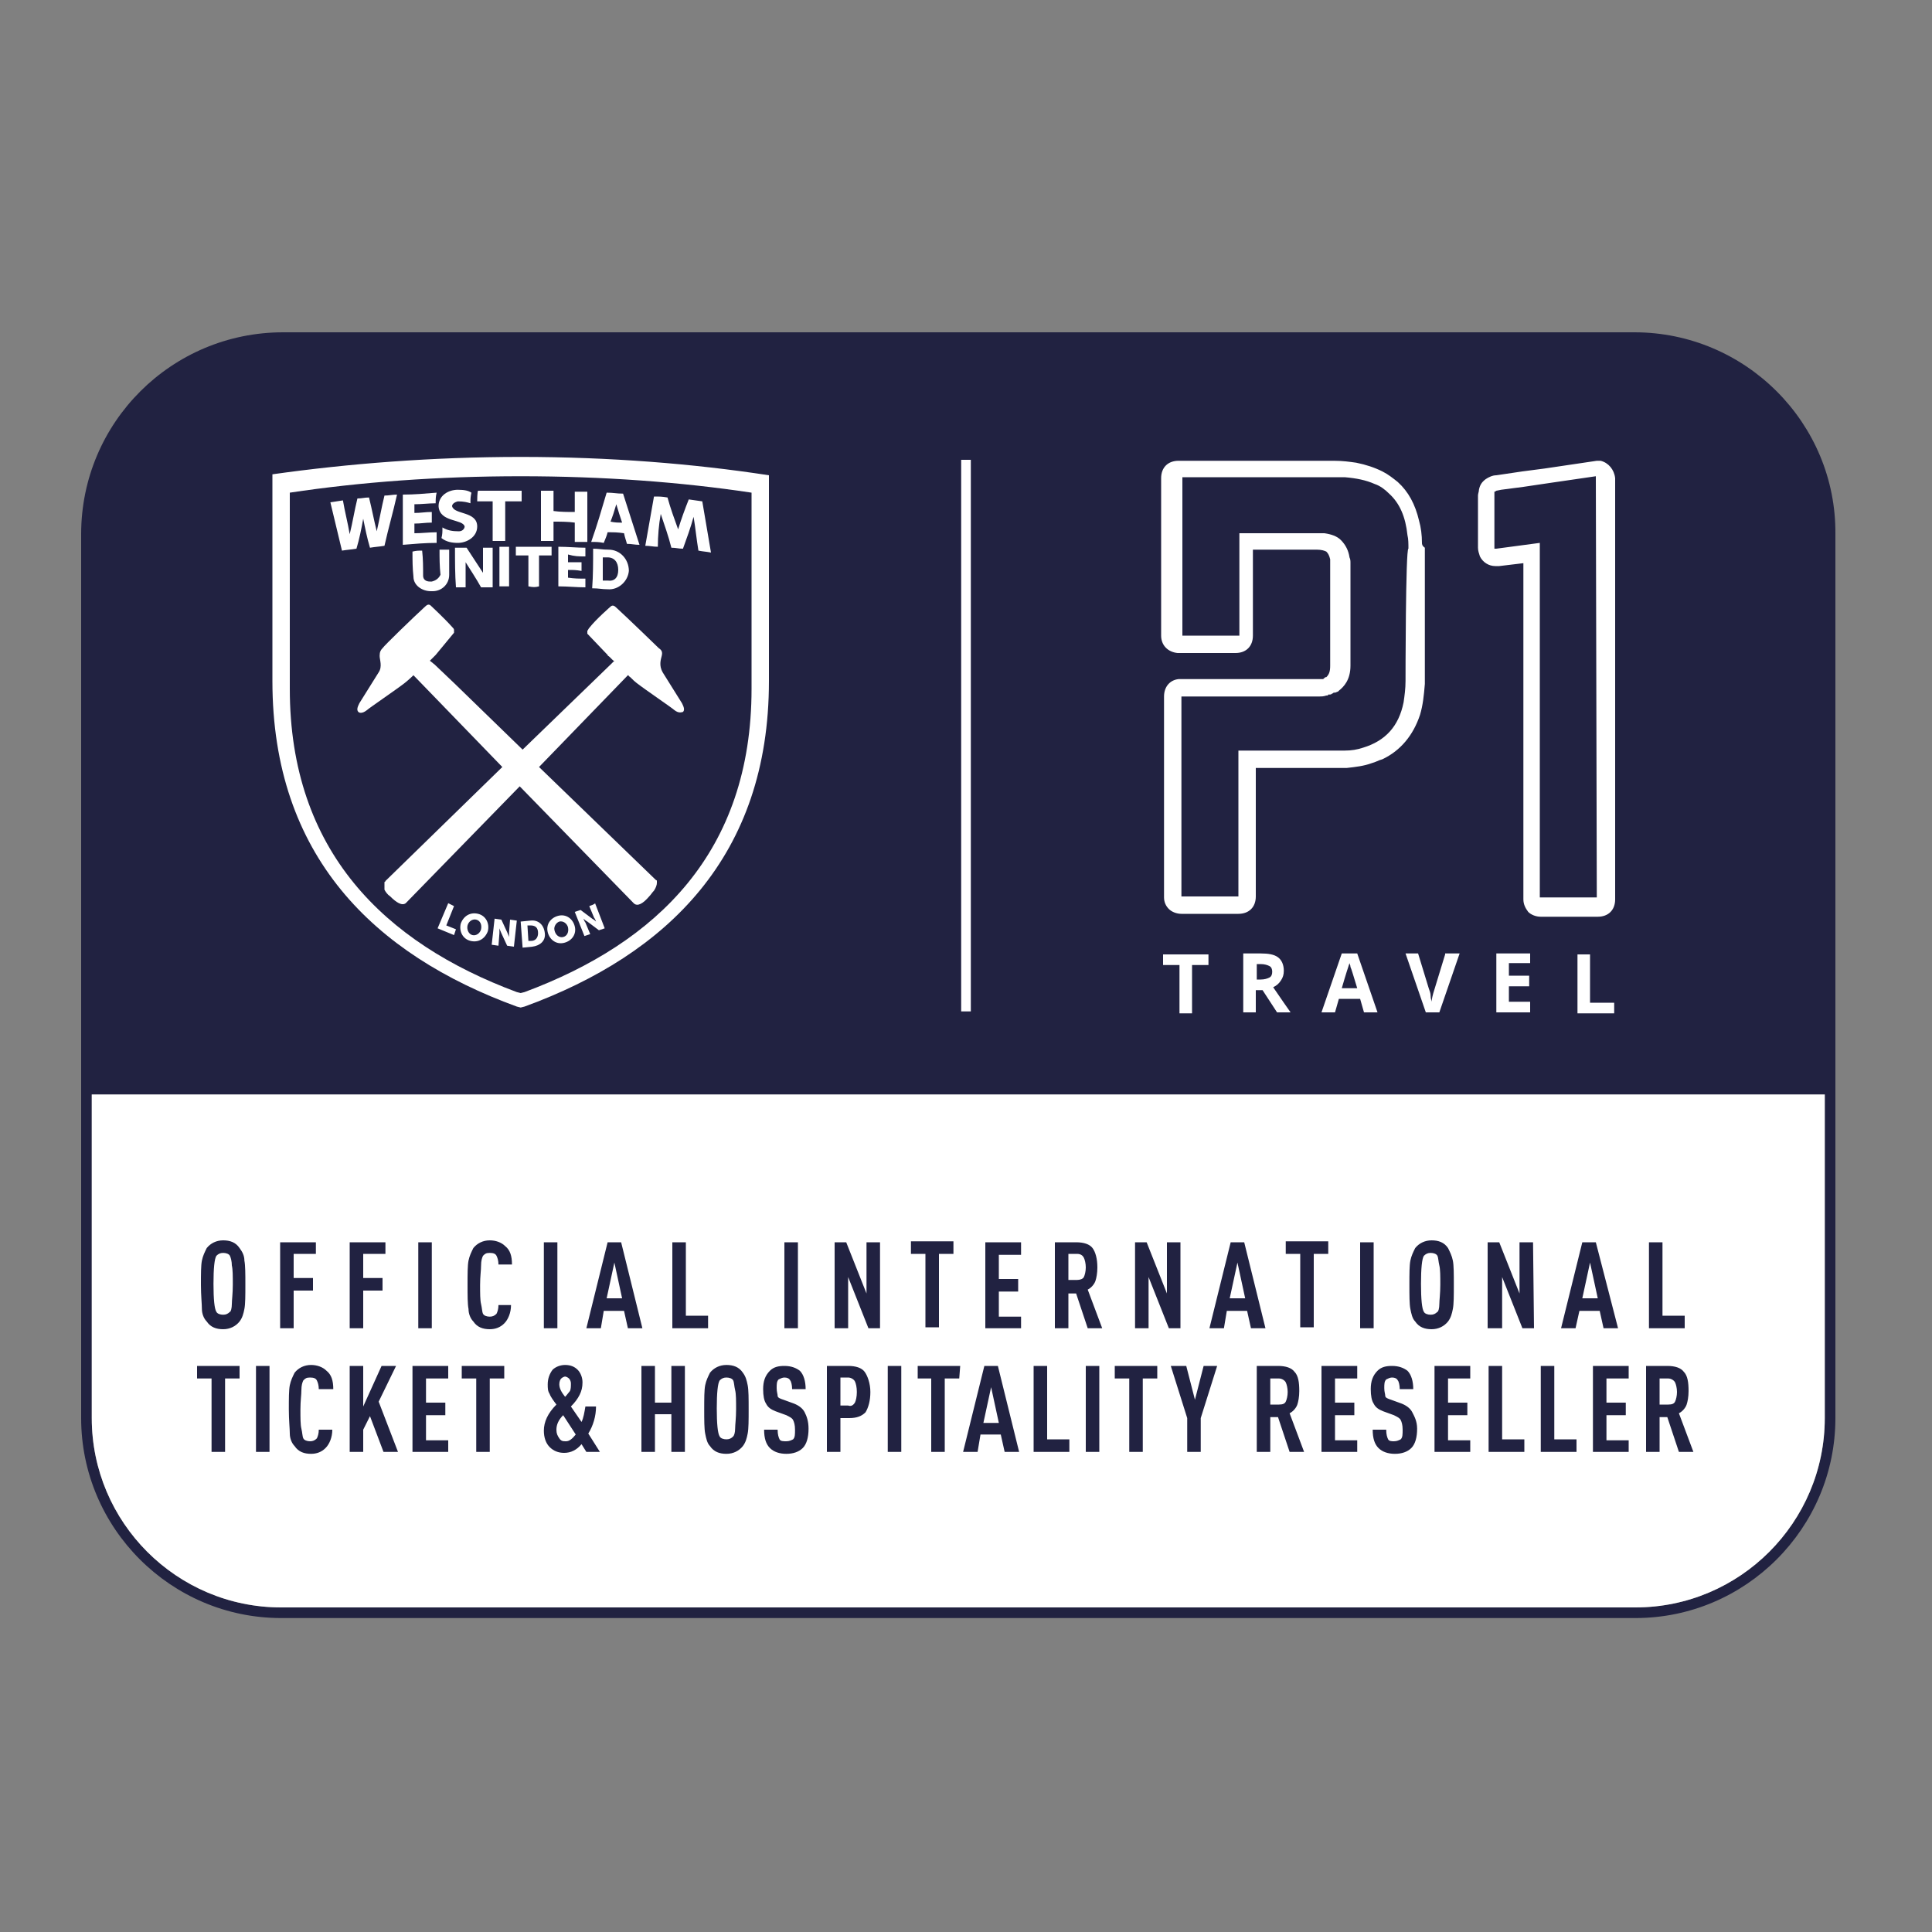<svg xmlns="http://www.w3.org/2000/svg" xmlns:xlink="http://www.w3.org/1999/xlink" xml:space="preserve" id="Laag_1" x="0" y="0" style="enable-background:new 0 0 200 200" version="1.1" viewBox="0 0 200 200"><rect x="0" y="0" width="200" height="200" fill="#808080" stroke="none"/><style type="text/css">.st0{fill:#212241}.st1{fill:#fff}.st2{stroke:#fff;stroke-miterlimit:10}.st2,.st3{fill:none}.st6{fill:#f2f2f2}.st7{fill:#e9e8e8}.st8{fill:#f8f7f7}.st9{fill:#f5f5f5}.st11{fill:#e5e5e4}.st12{fill:#eeeded}.st13{fill:#fcfcfc}</style><path d="M169.2 34.4H29.3c-11.5 0-20.9 9.3-20.9 20.9v91.5c0 11.4 9.3 20.7 20.7 20.7h140.2c11.4 0 20.7-9.3 20.7-20.7V55.3c.1-11.5-9.3-20.9-20.8-20.9zm19.7 112.4c0 10.8-8.8 19.6-19.6 19.6H29.1c-10.8 0-19.6-8.8-19.6-19.6v-33.5h179.4v33.5z" class="st0"/><path d="M188.9 113.3v33.5c0 10.8-8.8 19.6-19.6 19.6H29.1c-10.8 0-19.6-8.8-19.6-19.6v-33.5h179.4z" class="st1"/><g><g><path d="M100 47.6v57.1" class="st2"/><g><g><path d="M165.7 47.7h-.4l-2.7.4-2.7.4-2.3.3-2.7.4c-.4 0-.8.2-1.1.4-.4.3-.6.6-.7 1.1 0 .2-.1.4-.1.6v5.4c0 .3.1.6.2.9.3.6.9 1 1.6 1h.4l2.5-.3v34.8c0 .5.2.9.5 1.3.3.3.8.5 1.3.5h5.9c1.1 0 1.8-.7 1.8-1.8V49.5c-.1-.9-.7-1.6-1.5-1.8zm-.4 45.2h-5.9V56.2l-4.5.6h-.2v-5.9s.1 0 .2-.1l.5-.1 2.3-.3 2.7-.4 4.8-.7.1 43.6zM147.2 56.2c0-.8-.1-1.6-.3-2.3-.4-1.7-1.1-3-2.2-4-.5-.4-1-.8-1.6-1.1-.8-.4-1.7-.7-2.7-.9-.7-.1-1.4-.2-2.3-.2H122c-1.1 0-1.8.7-1.8 1.8v16.3c0 1 .7 1.7 1.7 1.8h6c1.1 0 1.8-.7 1.8-1.8v-8.9h6.6c.5 0 .8.1 1 .2.2.2.3.4.4.8v11c0 .6-.1.9-.4 1.2h-.1l-.1.1s-.1 0-.1.1H122c-.9.1-1.5.8-1.5 1.8v20.8c0 .5.2.9.5 1.2.3.3.8.5 1.3.5h5.9c1.1 0 1.8-.7 1.8-1.8V79.5h9.4c.9-.1 1.8-.2 2.6-.5.4-.1.7-.3 1.1-.4 1.9-.9 3.2-2.5 3.9-4.6.3-1 .4-2 .5-3.2V56.7c-.3-.2-.3-.4-.3-.5zm-1.7 14.3c0 .8-.1 1.5-.2 2.2-.5 2.5-1.9 4-4.2 4.7-.6.2-1.2.3-1.9.3h-11v15.1h-5.9V72.1h14.3c.2 0 .4 0 .7-.1.1 0 .2 0 .2-.1h.1c.1 0 .2 0 .3-.1.1 0 .1-.1.2-.1h.1c.1 0 .2-.1.3-.1l.1-.1c.5-.4 1.2-1.1 1.2-2.6V58.3c0-.2 0-.4-.1-.6-.1-.7-.4-1.3-.9-1.8-.4-.4-1-.6-1.7-.7h-8.8v10.6h-5.9V49.4h16.8c1.2.1 2.2.3 3.1.7.6.2 1.1.6 1.5 1 1.1 1 1.7 2.4 1.9 4.3.1.4.1.9.1 1.4-.3-.1-.3 13.7-.3 13.7z" class="st1"/></g><g><path d="M120.4 98.8v1.1h1.7v5h1.3v-5h1.7v-1.1h-4.7zM131.8 102.2c.4-.2.6-.4.8-.7.2-.3.3-.6.3-1 0-.6-.2-1.1-.6-1.4-.4-.3-1-.4-1.8-.4h-1.8v6.1h1.3v-2.3h.7l1.5 2.3h1.4c-.3-.4-.9-1.3-1.8-2.6zm-.4-1c-.2.1-.5.2-.9.2h-.4v-1.6h.4c.4 0 .7.1.9.2s.3.3.3.6-.1.5-.3.6zM140.5 98.7h-1.6l-2.1 6.1h1.4l.4-1.4h2.2l.4 1.4h1.4l-2.1-6.1zm-1.6 3.6c.4-1.4.7-2.3.8-2.6 0 .1.1.2.1.4.1.2.3.9.7 2.2h-1.6zM149.6 98.8l-1.1 3.6c-.2.6-.3 1.1-.3 1.3 0-.1-.1-.3-.1-.6s-.1-.5-.2-.8l-1.1-3.6h-1.3l2.1 6.1h1.4l2.1-6.1h-1.5v.1zM158.4 99.8v-1.1h-3.5v6.1h3.5v-1.1h-2.2v-1.6h2.1V101h-2.1v-1.3h2.2zM164.6 103.8v-5h-1.3v6.1h3.8v-1.1h-2.5z" class="st1"/></g></g><g><path d="M62.9 57.7h-.5v2.4h.5c.7 0 1.1-.3 1.2-1.1-.1-.8-.5-1.2-1.2-1.3zM58 95.4c-.4.1-.7.5-.5.9.1.5.5.8.9.7.4-.1.7-.5.5-1-.1-.4-.5-.7-.9-.6zM63.8 52.2c-.2.6-.4 1.2-.6 1.9.5 0 .7 0 1.2.1-.3-.7-.4-1.3-.6-2zM54.9 95.8h-.3l.1 1.6h.3c.5 0 .7-.3.7-.8-.1-.5-.4-.8-.8-.8zM49.3 95.2c-.4-.1-.8.1-.9.6-.2.4.1.9.5 1 .4.1.8-.2.9-.6.1-.4-.1-.9-.5-1z" class="st3"/><path d="M30 51v20.3c0 16.9 9.8 26.3 23.5 31.4l.4.1.4-.1c13.8-5 23.5-14.5 23.5-31.4V51c-7.3-1.1-15.4-1.7-23.9-1.7S37.3 49.9 30 51zm17.5-.2c.7 0 1.1.2 1.4.3 0 .5 0 .6-.1 1.1-.3-.1-.8-.3-1.3-.2-.4 0-.7.2-.6.5.2.8 2.6.5 2.6 2.1 0 1.1-1.1 1.7-2 1.7-.6 0-1.2-.1-1.7-.5 0-.4 0-.6.1-1.1.5.3 1 .4 1.7.4.3 0 .6-.2.6-.5-.2-.9-2.6-.5-2.6-2.1-.1-1.1 1-1.7 1.9-1.7zm2.4 5.9h1v4.1h-1.2c-.5-.8-1-1.7-1.6-2.6v2.6h-1c0-1.4 0-2.8-.1-4.1h1.2c.5.8 1.1 1.7 1.6 2.6.1-.9.1-1.8.1-2.6zm-4.6.2h1v2.6c0 .9-.8 1.6-1.7 1.7h-.2c-.9.1-1.8-.5-1.8-1.5 0-.9 0-1.7-.1-2.6.4 0 .6 0 1-.1 0 .9 0 1.7.1 2.6 0 .4.3.6.7.6h.2c.4 0 .7-.3.7-.7.2-.9.2-1.8.1-2.6zm-3.7-5.7c1.2-.1 2.3-.2 3.5-.2 0 .4 0 .7-.1 1.1-.7 0-1.5.1-2.2.1v.9c.7 0 1.1-.1 1.8-.1v1.1c-.7 0-1.1.1-1.8.1v1c.8 0 1.5-.1 2.3-.1v1.1c-1.2.1-2.3.2-3.5.2v-5.2zm-7.4.8 1.3-.2c.2 1.2.5 2.3.7 3.5.3-1.2.5-2.5.8-3.7.5 0 .7-.1 1.2-.1.3 1.2.5 2.3.8 3.5.2-1.2.5-2.5.8-3.7.5 0 .8-.1 1.3-.1-.4 1.8-.9 3.5-1.3 5.3-.6 0-.9.1-1.5.2l-.6-3c-.2 1-.4 2.1-.6 3.1-.6.1-.9.1-1.5.2-.5-1.7-.9-3.4-1.4-5zM47 96.8l-1.7-.7 1.1-2.5.6.3-.9 2 1 .4-.1.5zm3.5-.4c-.2.8-1 1.2-1.8 1s-1.2-1-1-1.8c.2-.8 1-1.2 1.8-1 .8.2 1.2 1 1 1.8zm2.7 1.7-.7-.1-.6-1.3c-.1-.2-.2-.5-.2-.5v.5l-.1 1.3-.7-.1.3-2.7.7.1.6 1.3c.1.2.2.5.2.5v-.5l.1-1.3.7.1-.3 2.7zM55 98l-1 .1-.2-2.7 1-.1c.9-.1 1.5.4 1.5 1.3.1.8-.4 1.4-1.3 1.4zm3.4-.4c-.8.2-1.5-.3-1.7-1.1-.2-.8.3-1.5 1.1-1.7s1.5.3 1.7 1.1c.2.8-.3 1.6-1.1 1.7zm3.6-1.2-1.2-.9c-.2-.1-.3-.3-.4-.3 0 0 .1.3.2.4l.5 1.2-.6.2-1-2.5.6-.2 1.2.9c.2.1.3.3.4.3 0 0-.1-.3-.2-.4l-.5-1.2.6-.2 1 2.6c.1-.1-.6.1-.6.1zm5.5-45.1c.6 0 .8.1 1.4.1.4 1.1.8 2.2 1.1 3.3.4-1 .8-2.1 1.1-3.1.6.1.8.1 1.4.2.3 1.8.6 3.5.9 5.3-.5-.1-.8-.1-1.3-.2-.2-1.2-.3-2.3-.5-3.5-.4 1.1-.7 2.2-1.1 3.3-.4 0-.7-.1-1.2-.1-.4-1.2-.8-2.3-1.1-3.5-.1 1.1-.3 2.2-.4 3.4-.5 0-.8-.1-1.3-.1.4-1.7.7-3.4 1-5.1zm-4.7-.3c.7 0 1 .1 1.7.1l1.7 5.3c-.5 0-.8 0-1.3-.1-.1-.4-.2-.7-.3-1.1-.7 0-1-.1-1.7-.1-.1.4-.2.6-.3 1.1-.5 0-.8 0-1.3-.1l1.5-5.1zm2.3 8.1c0 1.2-1 2-2.2 1.9-.7 0-1-.1-1.6-.1 0-1.4 0-2.8.1-4.1.7 0 1 0 1.6.1 1.2.1 2.1 1 2.1 2.2zm-4 5.8c.8-.9 2.2-2.2 2.2-2.2.2-.2.4-.1.6.1 1.2 1.1 4.2 4 4.4 4.2.2.2.3.4.3.8-.1.4-.3 1.1.1 1.7l2 3.2c.2.4.3.7.1.9-.1.1-.4.2-.9-.2-.2-.2-3-2.1-3.9-2.8-.4-.3-.7-.6-.8-.7 0 .1-.1.1-.1.1l-9.2 9.5L68 91.2s0 .1.1.1 0 .1 0 .1v.1c.1.2-.1.5-.3.8-.1.2-.3.4-.5.6-.6.6-1.2 1-1.6.7L54 81.4 42.2 93.5c-.4.4-1 0-1.6-.7-.2-.2-.5-.5-.6-.7V91.3s0-.1.1-.1l12.1-11.8-9.4-9.4s-.4.4-.9.8c-.9.7-3.7 2.6-3.9 2.8-.5.4-.8.2-.9.2-.2-.2-.1-.5.1-.9l2-3.2c.4-.7.2-1.3.1-1.7s0-.6.3-.8c.2-.2 3.2-3.1 4.4-4.2.2-.2.4-.3.6-.1 0 0 1.5 1.3 2.2 2.2.2-.1.2 0 .2.1V65.5l-1.9 2.3-.1.1-.2.2-.2.2-.1.1.5.4 2.1 2 7 6.8 9.2-8.9.3-.3s-.1-.1-.2-.1l-.1-.1-.1-.1-.1-.1-.2-.2-1.9-2.3s-.1-.1 0-.3c0-.1.1-.2.1-.3zm-9.4-8.3h1v4.1h-1v-4.1zm1.7.9v-.9h3.7v.9h-1.3v3.2h-1v-3.2h-1.4zm6.8.9v.9c-.6 0-.8 0-1.4-.1v.8c.7 0 1.1 0 1.8.1v.9c-.9 0-1.8-.1-2.8-.1v-4.1c.9 0 1.8.1 2.8.1v.9c-.7 0-1 0-1.8-.1v.8c.6-.2.9-.1 1.4-.1zm-4.1-7.6h1.3v2.1c.7 0 1.5 0 2.2.1v-2.1h1.3v5.2h-1.3v-2c-.7 0-1.5 0-2.2-.1v2h-1.3v-5.2zM54 51.9h-1.6V56h-1.3v-4.1h-1.6v-1.1H54v1.1z" class="st3"/><path d="M52.7 56.6h-1v4.1h1v-4.1zM68.4 53.2c.4 1.2.8 2.3 1.1 3.5.5 0 .7.1 1.2.1.4-1.1.8-2.2 1.1-3.3.2 1.2.3 2.3.5 3.5.5.1.8.1 1.3.2-.3-1.8-.6-3.5-.9-5.3-.6-.1-.8-.1-1.4-.2-.4 1-.8 2.1-1.1 3.1-.4-1.1-.8-2.2-1.1-3.3-.6-.1-.8-.1-1.4-.1l-.9 5.1c.5 0 .8.1 1.3.1 0-1.1.1-2.3.3-3.4zM61 93.8l.5 1.2c.1.1.2.4.2.4s-.2-.2-.4-.3l-1.2-.9-.6.2 1 2.5.6-.2-.5-1.2c-.1-.1-.2-.4-.2-.4s.2.2.4.3l1.2.9.6-.2-1-2.6c0 .1-.6.3-.6.3zM57.3 54c.7 0 1.5 0 2.2.1v2h1.3v-5.2h-1.3V53c-.7 0-1.5 0-2.2-.1v-2.1H56V56h1.3v-2z" class="st1"/><path d="M62.9 67.8c0 .1.1.1.2.2l.1.1.1.1.1.1c.1.1.1.1.2.1l-.3.3-9.2 8.9-7-6.8-2.1-2-.5-.4.1-.1.2-.2.2-.2.1-.1 1.9-2.3V65.2c0-.1-.1-.2-.2-.3-.8-.9-2.2-2.2-2.2-2.2-.2-.2-.4-.1-.6.1-1.2 1.1-4.2 4-4.4 4.3-.2.2-.3.4-.3.8s.3 1.1-.1 1.7l-2 3.2c-.2.4-.3.7-.1.9.1.1.4.2.9-.2.2-.2 3-2.1 3.9-2.8.5-.4.9-.8.9-.8l9.2 9.5-12.1 11.8s0 .1-.1.1V92.1c.1.2.3.5.6.7.6.6 1.2 1 1.6.7l11.8-12.1 11.8 12.1c.4.4 1 0 1.6-.7.2-.2.3-.4.5-.6.2-.3.3-.6.3-.8v-.2s0-.1-.1-.1L55.8 79.4l9.2-9.5s.1 0 .1.1c.2.1.4.4.8.7.9.7 3.7 2.6 3.9 2.8.5.4.8.2.9.2.2-.2.1-.5-.1-.9l-2-3.2c-.4-.7-.2-1.3-.1-1.7.1-.4 0-.6-.3-.8-.2-.2-3.2-3.1-4.4-4.2-.2-.2-.4-.3-.6-.1 0 0-1.5 1.3-2.2 2.2-.1.1-.1.2-.2.3v.3l2.1 2.2zM54.9 95.3l-1 .1.2 2.7 1-.1c.8-.1 1.4-.6 1.3-1.4-.1-.9-.7-1.4-1.5-1.3zm.1 2.1h-.3l-.1-1.6h.3c.5 0 .8.2.8.8 0 .5-.3.8-.7.8zM63 56.9c-.7 0-1-.1-1.6-.1 0 1.4 0 2.8-.1 4.1.7 0 1 .1 1.6.1 1.1.1 2.1-.8 2.2-1.9 0-1.2-.9-2.2-2.1-2.2zm-.1 3.2h-.5v-2.4h.5c.7 0 1.1.5 1.1 1.3s-.4 1.2-1.1 1.1zM60.6 57.6v-.9c-.9 0-1.8-.1-2.8-.1v4.1c1 0 1.9.1 2.8.1v-.9c-.7 0-1.1 0-1.8-.1V59c.6 0 .8 0 1.4.1v-.9h-1.4v-.8c.7.2 1.1.2 1.8.2zM55.8 60.7v-3.2h1.3v-.9h-3.7v.9h1.3v3.2c.5.1.7.1 1.1 0zM62.9 55.1c.7 0 1 0 1.7.1.1.5.2.7.3 1.1.5 0 .8.1 1.3.1l-1.7-5.3c-.7 0-1-.1-1.7-.1-.5 1.7-1 3.4-1.6 5.1.5 0 .8 0 1.3.1.2-.5.3-.7.4-1.1zm.9-2.9c.2.7.4 1.3.6 1.9-.5 0-.7 0-1.2-.1.2-.5.4-1.1.6-1.8zM57.8 94.8c-.8.2-1.3.9-1.1 1.7.2.8.9 1.3 1.7 1.1s1.3-.9 1.1-1.7c-.2-.8-.9-1.3-1.7-1.1zm.5 2.2c-.4.1-.8-.2-.9-.7-.1-.4.2-.8.5-.9.4-.1.8.2.9.6.1.5-.1.9-.5 1zM44.7 60.2h-.2c-.4 0-.7-.2-.7-.6 0-.9 0-1.7-.1-2.6-.4 0-.6 0-1 .1 0 .9 0 1.7.1 2.6 0 .9.9 1.5 1.8 1.5h.2c.9 0 1.7-.7 1.7-1.7v-2.6h-1c0 .9 0 1.7.1 2.6-.2.4-.5.6-.9.7zM49.4 51.9H51V56h1.3v-4.1H54v-1.1h-4.5c-.1 0-.1 1.1-.1 1.1zM48.3 56.7h-1.2c0 1.4 0 2.8.1 4.1h1v-2.6c.5.8 1.1 1.7 1.6 2.6H51v-4.1h-1v2.6c-.6-.9-1.1-1.7-1.7-2.6z" class="st1"/><path d="M53.9 47.3c-9.2 0-17.9.7-25.7 1.8v21.4c0 18.1 10.5 28.3 25.3 33.7l.4.1.4-.1c14.8-5.4 25.3-15.6 25.3-33.7V49.2c-7.8-1.2-16.5-1.9-25.7-1.9zm23.9 24c0 16.9-9.8 26.3-23.5 31.4l-.4.1-.4-.1C39.8 97.6 30 88.1 30 71.3V51c7.3-1.1 15.4-1.7 23.9-1.7s16.6.6 23.9 1.7v20.3z" class="st1"/><path d="M48.1 54.5c0 .2-.2.5-.6.5-.7 0-1.2-.1-1.7-.4 0 .5 0 .7-.1 1.1.5.4 1.1.5 1.7.5.9 0 2-.6 2-1.7 0-1.6-2.4-1.2-2.6-2.1 0-.2.2-.4.6-.5.6 0 1 .1 1.3.2 0-.5 0-.6.1-1.1-.3-.2-.7-.3-1.4-.3-1 0-2 .6-2 1.7.1 1.7 2.5 1.3 2.7 2.1zM45.2 55.1c-.8 0-1.5.1-2.3.1v-1c.7 0 1.1-.1 1.8-.1V53c-.7 0-1.1.1-1.8.1v-.9c.7 0 1.5-.1 2.2-.1 0-.4 0-.7.1-1.1-1.2.1-2.3.2-3.5.2v5.2c1.2-.1 2.3-.2 3.5-.2v-1.1zM52.7 96.5v.5s-.1-.3-.2-.5l-.6-1.3-.7-.1-.3 2.7.7.1.1-1.3v-.5s.1.3.2.5l.6 1.3.7.1.3-2.7-.7-.1-.1 1.3zM49.5 94.6c-.8-.2-1.5.2-1.8 1-.2.8.2 1.6 1 1.8.8.2 1.5-.2 1.8-1 .2-.8-.2-1.6-1-1.8zm.3 1.6c-.1.4-.5.7-.9.6s-.6-.6-.5-1c.1-.4.5-.7.9-.6.4.1.6.5.5 1zM37.6 53.7c.2 1 .4 2 .7 3 .6-.1.9-.1 1.5-.2.4-1.8.9-3.5 1.3-5.3-.5 0-.8.1-1.3.1-.3 1.2-.5 2.4-.8 3.7-.3-1.2-.5-2.3-.8-3.5-.5 0-.7.1-1.2.1-.3 1.2-.5 2.5-.8 3.7-.2-1.2-.5-2.3-.7-3.5l-1.3.2c.4 1.7.8 3.3 1.2 5 .6-.1.9-.1 1.5-.2.3-1 .5-2 .7-3.1zM47 93.8l-.6-.3-1.1 2.6 1.7.7.2-.6-1-.4z" class="st1"/></g></g><g><path d="M25.3 130.5c.1.5.1 1.4.1 2.5s0 2-.1 2.5-.2.9-.5 1.3c-.4.5-1 .8-1.7.8s-1.3-.2-1.7-.8c-.3-.3-.5-.8-.5-1.3s-.1-1.4-.1-2.5 0-2 .1-2.5.3-.9.5-1.3c.4-.5 1-.8 1.7-.8s1.3.2 1.7.8c.3.4.5.8.5 1.3zM24 135c0-.4.1-1.1.1-2s0-1.6-.1-2c0-.4-.1-.8-.2-1-.1-.2-.4-.3-.7-.3s-.5.1-.7.3c-.2.3-.3 1.3-.3 2.9s.1 2.6.3 2.9c.1.2.4.3.7.3s.5-.1.7-.3c.1 0 .2-.4.2-.8zM32.7 129.8h-2.3v2.5h2v1.3h-2v3.9H29v-8.9h3.7v1.2zM39.9 129.8h-2.3v2.5h2v1.3h-2v3.9h-1.4v-8.9h3.7v1.2zM44.7 137.5h-1.4v-8.9h1.4v8.9zM52.9 135.1c0 .8-.3 1.5-.7 1.9-.4.4-.9.6-1.5.6-.7 0-1.3-.2-1.7-.8-.3-.3-.5-.8-.5-1.3-.1-.5-.1-1.4-.1-2.5s0-2 .1-2.5.3-.9.5-1.3c.4-.5 1-.8 1.7-.8.6 0 1.2.2 1.6.6.5.4.7 1 .7 1.9h-1.4c0-.4-.1-.7-.2-.9-.1-.2-.3-.3-.7-.3s-.5.1-.7.3c-.1.2-.2.5-.2 1s-.1 1.1-.1 2 0 1.6.1 2 .1.8.2 1c.1.2.4.3.7.3s.5-.1.7-.3c.1-.2.2-.5.2-.9h1.3zM57.7 137.5h-1.4v-8.9h1.4v8.9zM66.5 137.5H65l-.4-1.8h-2.1l-.3 1.8h-1.5l2.2-8.9h1.4l2.2 8.9zm-2.1-3.1-.8-3.7-.8 3.7h1.6zM73.3 137.5h-3.7v-8.9H71v7.6h2.3v1.3zM82.6 137.5h-1.4v-8.9h1.4v8.9zM91.1 137.5h-1.2l-2.1-5.3v5.3h-1.4v-8.9h1.2l2.1 5.3v-5.3h1.4v8.9zM98.7 129.8h-1.5v7.6h-1.4v-7.6h-1.5v-1.3h4.4v1.3zM105.8 137.5H102v-8.9h3.7v1.3h-2.3v2.5h2v1.3h-2v2.6h2.3v1.2h.1zM114.1 137.5h-1.5l-1.2-3.6h-.8v3.6h-1.4v-8.9h2.2c.8 0 1.4.2 1.7.6.3.4.5 1.1.5 2 0 .6-.1 1.1-.2 1.4s-.4.7-.8.9l1.5 4zm-1.9-5.3c.1-.2.2-.6.2-1s-.1-.8-.2-1c-.1-.2-.3-.4-.7-.4h-.9v2.7h.9c.3 0 .6-.1.7-.3zM122.2 137.5H121l-2.1-5.3v5.3h-1.4v-8.9h1.2l2.1 5.3v-5.3h1.4v8.9zM131 137.5h-1.5l-.4-1.8H127l-.3 1.8h-1.5l2.2-8.9h1.4l2.2 8.9zm-2.1-3.1-.8-3.7-.8 3.7h1.6zM137.5 129.8H136v7.6h-1.4v-7.6h-1.5v-1.3h4.4v1.3zM142.2 137.5h-1.4v-8.9h1.4v8.9zM150.4 130.5c.1.5.1 1.4.1 2.5s0 2-.1 2.5-.2.9-.5 1.3c-.4.5-1 .8-1.7.8s-1.3-.2-1.7-.8c-.3-.3-.4-.8-.5-1.3s-.1-1.4-.1-2.5 0-2 .1-2.5.3-.9.5-1.3c.4-.5 1-.8 1.7-.8s1.3.2 1.7.8c.2.4.4.8.5 1.3zM149 135c0-.4.1-1.1.1-2s0-1.6-.1-2-.1-.8-.2-1c-.1-.2-.4-.3-.7-.3s-.5.1-.7.3c-.2.3-.3 1.3-.3 2.9s.1 2.6.3 2.9c.1.2.4.3.7.3s.5-.1.7-.3c.1 0 .2-.4.2-.8zM158.8 137.5h-1.2l-2.1-5.3v5.3H154v-8.9h1.2l2.1 5.3v-5.3h1.4l.1 8.9zM167.5 137.5H166l-.4-1.8h-2.1l-.4 1.8h-1.5l2.2-8.9h1.4l2.3 8.9zm-2.1-3.1-.8-3.7-.8 3.7h1.6zM174.4 137.5h-3.7v-8.9h1.4v7.6h2.3v1.3zM24.8 142.7h-1.5v7.6h-1.4v-7.6h-1.5v-1.3h4.4v1.3zM27.9 150.3h-1.4v-8.9h1.4v8.9zM34.4 148c0 .8-.3 1.5-.7 1.9-.4.4-.9.6-1.5.6-.7 0-1.3-.2-1.7-.8-.3-.3-.5-.8-.5-1.3s-.1-1.4-.1-2.5 0-2 .1-2.5.3-.9.5-1.3c.4-.5 1-.8 1.7-.8.6 0 1.2.2 1.6.6.5.4.7 1 .7 1.9H33c0-.4-.1-.7-.2-.9-.1-.2-.3-.3-.7-.3s-.5.1-.7.3c-.1.2-.2.5-.2 1s-.1 1.1-.1 2 0 1.6.1 2 .1.8.2 1c.1.2.4.3.7.3s.5-.1.7-.3c.1-.2.2-.5.2-.9h1.4zM41.2 150.3h-1.5l-1.4-3.7-.7 1.4v2.3h-1.4v-8.9h1.4v4.2l1.9-4.2H41l-1.8 3.7 2 5.2zM46.4 150.3h-3.7v-8.9h3.7v1.3h-2.3v2.5h2v1.3h-2v2.6h2.3v1.2zM52.2 142.7h-1.5v7.6h-1.4v-7.6h-1.5v-1.3h4.4v1.3zM62.1 150.3h-1.4l-.5-.8c-.5.6-1.1.9-1.8.9-.6 0-1.1-.2-1.5-.6-.4-.4-.6-1-.6-1.7 0-.9.4-1.8 1.3-2.7-.3-.4-.6-.8-.7-1.1-.2-.3-.2-.6-.2-1 0-.6.2-1.1.5-1.5.3-.3.8-.5 1.3-.5.6 0 1 .2 1.3.5s.5.8.5 1.3-.1.9-.3 1.3-.5.8-.9 1.2l1.1 1.6c.2-.4.3-1 .4-1.6h1.1c0 1-.3 2-.8 2.8l1.2 1.9zm-2.5-1.8-1.3-2c-.5.5-.7 1-.7 1.5 0 .4.1.6.3.9s.4.3.7.3c.3 0 .6-.2 1-.7zm-.5-5.3c0-.2-.1-.4-.2-.5s-.3-.2-.4-.2-.3.1-.4.2c-.1.1-.2.3-.2.6 0 .4.2.8.6 1.3.2-.2.4-.5.5-.6.1-.2.1-.5.1-.8zM70.9 150.3h-1.4v-3.9h-1.7v3.9h-1.4v-8.9h1.4v3.8h1.7v-3.8h1.4v8.9zM77.4 143.4c.1.5.1 1.4.1 2.5s0 2-.1 2.5-.2.9-.5 1.3c-.4.5-1 .8-1.7.8s-1.3-.2-1.7-.8c-.3-.3-.4-.8-.5-1.3s-.1-1.4-.1-2.5 0-2 .1-2.5.3-.9.5-1.3c.4-.5 1-.8 1.7-.8s1.3.2 1.7.8c.3.4.4.8.5 1.3zm-1.3 4.5c0-.4.1-1.1.1-2s0-1.6-.1-2-.1-.8-.2-1c-.1-.2-.4-.3-.7-.3s-.5.1-.7.3c-.2.3-.3 1.3-.3 2.9s.1 2.6.3 2.9c.1.2.4.3.7.3s.5-.1.7-.3c.1-.1.2-.4.2-.8zM83.7 147.9c0 .9-.2 1.6-.6 2-.4.4-1 .6-1.7.6s-1.3-.2-1.7-.6-.6-1-.6-1.9h1.4c0 .5.1.8.2 1 .1.2.4.2.7.2.3 0 .5-.1.7-.2.2-.2.2-.5.2-1s-.1-.8-.2-1-.3-.3-.7-.5l-1.1-.4c-.5-.2-.8-.4-1-.8-.2-.3-.3-.8-.3-1.5 0-.8.2-1.4.7-1.9.4-.4.9-.5 1.5-.5.7 0 1.2.2 1.6.5.4.4.6 1.1.6 1.9H82c0-.4-.1-.8-.2-.9-.1-.2-.3-.3-.6-.3-.2 0-.4.1-.6.2-.2.2-.2.5-.2.9s.1.6.1.8.3.3.6.4l1.1.4c.5.2.9.5 1.1.9s.4.9.4 1.7zM90.1 144.1c0 .9-.2 1.6-.5 2.1-.4.4-.9.6-1.7.6H87v3.5h-1.4v-8.9h2.2c.8 0 1.4.2 1.7.6s.6 1.2.6 2.1zm-1.6 1.1c.1-.2.2-.6.2-1.1s-.1-.9-.2-1.1-.4-.4-.7-.4H87v2.9h.8c.3.1.5 0 .7-.3zM93.3 150.3h-1.4v-8.9h1.4v8.9zM99.3 142.7h-1.5v7.6h-1.4v-7.6H95v-1.3h4.4l-.1 1.3zM105.5 150.3H104l-.4-1.8h-2.1l-.3 1.8h-1.5l2.2-8.9h1.4l2.2 8.9zm-2.1-3-.8-3.7-.8 3.7h1.6zM110.7 150.3H107v-8.9h1.4v7.6h2.3v1.3zM113.8 150.3h-1.4v-8.9h1.4v8.9zM119.8 142.7h-1.5v7.6h-1.4v-7.6h-1.5v-1.3h4.4v1.3zM126 141.4l-1.7 5.4v3.5h-1.4v-3.5l-1.7-5.4h1.6l.9 3.5.9-3.5h1.4zM135 150.3h-1.5l-1.2-3.6h-.8v3.6h-1.4v-8.9h2.2c.8 0 1.4.2 1.7.6.4.4.5 1.1.5 2 0 .6-.1 1.1-.2 1.4s-.4.7-.8.9l1.5 4zm-1.9-5.2c.1-.2.2-.6.2-1s-.1-.8-.2-1c-.1-.2-.4-.4-.7-.4h-.9v2.7h.9c.4 0 .6-.1.7-.3zM140.5 150.3h-3.7v-8.9h3.7v1.3h-2.3v2.5h2v1.3h-2v2.6h2.3v1.2zM146.7 147.9c0 .9-.2 1.6-.6 2-.4.4-1 .6-1.7.6s-1.3-.2-1.7-.6-.6-1-.6-1.9h1.4c0 .5.1.8.2 1 .1.2.4.2.6.2.3 0 .5-.1.7-.2.2-.2.2-.5.2-1s-.1-.8-.2-1-.3-.3-.7-.5l-1.1-.4c-.5-.2-.8-.4-1-.8-.2-.3-.3-.8-.3-1.5 0-.8.2-1.4.7-1.9.4-.4.9-.5 1.5-.5.7 0 1.2.2 1.6.5.4.4.6 1.1.6 1.9h-1.4c0-.4-.1-.8-.2-.9-.1-.2-.3-.3-.6-.3-.2 0-.4.1-.6.2-.2.2-.2.5-.2.9s.1.6.1.8.3.3.6.4l1.1.4c.5.2.9.5 1.1.9s.5.9.5 1.7zM152.2 150.3h-3.7v-8.9h3.7v1.3h-2.3v2.5h2v1.3h-2v2.6h2.3v1.2zM157.8 150.3h-3.7v-8.9h1.4v7.6h2.3v1.3zM163.2 150.3h-3.7v-8.9h1.4v7.6h2.3v1.3zM168.6 150.3h-3.7v-8.9h3.7v1.3h-2.3v2.5h2v1.3h-2v2.6h2.3v1.2zM175.3 150.3h-1.5l-1.2-3.6h-.8v3.6h-1.4v-8.9h2.2c.8 0 1.4.2 1.7.6.4.4.5 1.1.5 2 0 .6-.1 1.1-.2 1.4s-.4.7-.8.9l1.5 4zm-1.9-5.2c.1-.2.2-.6.2-1s-.1-.8-.2-1c-.1-.2-.4-.4-.7-.4h-.9v2.7h.9c.4 0 .6-.1.7-.3z" class="st0"/></g></g><g><defs><path id="SVGID_1_" d="M230.2 244.4h180v92.8h-180z"/></defs><clipPath id="SVGID_00000001661735809994696980000013405788856330754486_"><use xlink:href="#SVGID_1_" style="overflow:visible"/></clipPath><g style="clip-path:url(#SVGID_00000001661735809994696980000013405788856330754486_)"><g><defs><path id="SVGID_00000087399602605276615130000004424992852629249726_" d="M93.2 97.3H1033v1014H93.2z"/></defs><clipPath id="SVGID_00000076589063525402056570000009332698963786763197_"><use xlink:href="#SVGID_00000087399602605276615130000004424992852629249726_" style="overflow:visible"/></clipPath><g style="clip-path:url(#SVGID_00000076589063525402056570000009332698963786763197_)"><path d="M93.2 525zm0-.2.1.2-.1-.2zm37.9-93.4L93.3 525l37.8-93.6zm75.7 0L168.9 525l37.9-93.6zm0 0 18.9 46.7-18.9-46.7zm-75.7 0L169 525l-37.9-93.6-26.9-66.6 26.9 66.6zm-37.9-93.5zm.1 0zm75.6 0zm-37.8-93.6-37.8-93.6 37.8 93.6z" class="st1"/><path d="m93.2 150.7 37.9 93.6 37.8-93.6z" class="st6"/><path d="M93.2 150.7v.2-.2z" class="st7"/><path d="M93.2 150.9v93.4h37.9l-37.9-93.6z" class="st8"/><path d="m168.9 150.7-37.8 93.6h75.7z" class="st9"/><path d="m147.3 97.3 21.6 53.4 21.7-53.4z" class="st8"/><path d="M93.2 97.3V150.7l21.7-53.4z" class="st9"/><path d="M93.2 150.7v-.2z" class="st6"/><path d="m114.9 97.3-21.7 53.4h75.7l-21.6-53.4z" class="st7"/><path d="M225.7 150.7h-56.8l37.9 93.6 18.9-46.7 18.9-46.9z" class="st1"/><path d="m190.6 97.3-21.7 53.4H244.6l-18.9-46.8-2.7-6.6z" class="st1"/></g></g></g></g><g><g><defs><path id="SVGID_00000149363916963596094470000009293830807155350670_" d="M10.2-415.6h180v92.8h-180z"/></defs><clipPath id="SVGID_00000110436222838541996880000003739273231201593225_"><use xlink:href="#SVGID_00000149363916963596094470000009293830807155350670_" style="overflow:visible"/></clipPath><g style="clip-path:url(#SVGID_00000110436222838541996880000003739273231201593225_)"><g><path d="m176 239.2 37.8-93.6z" class="st3"/><path d="M176 239.2h75.5l-37.7-93.5z" class="st6"/><path d="M138.1-41.5H62.4l37.9 93.6z" class="st8"/><path d="M138.1-41.5 176 52.1l37.8-93.6z" class="st11"/><path d="m24.6 52.1 37.8-93.6h-75.6z" class="st12"/><path d="M-32.2 5.4v46.7h56.8l-37.8-93.6z" class="st8"/><path d="M100.3 52.1 62.4-41.5 24.6 52.1z" class="st9"/><path d="M100.3 52.1H176l-37.9-93.6z" class="st12"/><path d="m251.7 52.1-37.9-93.6L176 52.1h75.7z" class="st8"/><path d="M62.4 145.7h75.7l-37.8-93.6z" class="st9"/><path d="M-13.2 145.7h75.6L24.6 52.1z" class="st11"/><path d="M213.8 145.7 176 52.1l-37.9 93.6z" class="st7"/><path d="M251.7 52.1H176l37.8 93.6 2.5-6.1 35.4-87.5zM-32.2 52.1v46.7l19 46.9 37.8-93.6z" class="st12"/><path d="M138.1 145.7 176 52.1h-75.7zM100.3 52.1H24.6l37.8 93.6z" class="st13"/><path d="m24.6 239.2 37.8-93.5h-75.6l37.8 93.5z" class="st8"/><path d="M213.8 145.7h-75.7l37.9 93.5z" class="st13"/><path d="M138.1 145.7H62.4l37.9 93.5z" class="st7"/><path d="m62.4 145.7-37.8 93.5h75.7z" class="st6"/><path d="M100.3 239.2H176l-37.9-93.5-37.8 93.5z" class="st11"/><path d="M-51.1 239.2h75.7l-37.8-93.5-7.5 18.5z" class="st7"/></g></g></g><g><defs><path id="SVGID_00000107559435352918199400000010703236341298226101_" d="M10.2-322.1h180v58.5h-180z"/></defs><clipPath id="SVGID_00000173130623206477196090000009308583140138277544_"><use xlink:href="#SVGID_00000107559435352918199400000010703236341298226101_" style="overflow:visible"/></clipPath><g style="clip-path:url(#SVGID_00000173130623206477196090000009308583140138277544_)"><g><defs><path id="SVGID_00000078756328082153967010000001033821437580449419_" d="M-42.9-414.9h592.2v639H-42.9z"/></defs><clipPath id="SVGID_00000176024071233419443050000007745099006297034113_"><use xlink:href="#SVGID_00000078756328082153967010000001033821437580449419_" style="overflow:visible"/></clipPath><g style="clip-path:url(#SVGID_00000176024071233419443050000007745099006297034113_)"><path d="M-42.9 208.4H4.8l-23.8-59z" class="st12"/><path d="M-42.9 149.4zm.1-58.9zm47.7 0-23.9 59c0-.1 23.9-59 23.9-59zm0 0 11.9 29.4L4.9 90.5zm-47.8-.1 23.9 59-23.9-59zm0-58.9zm23.9 0zm-23.9-59z" class="st1"/><path d="m-42.8 90.5 23.8 58.9L4.9 90.5z" class="st13"/><path d="M-42.8-27.4-19 31.5 4.9-27.4z" class="st7"/><path d="M16.8-27.4H4.9L16.8 2z" class="st12"/><path d="M-42.8 90.5H4.9l-23.9-59z" class="st7"/><path d="M195.6 208.4zm143.1 0 6.4 15.7-6.4-15.7zm47.7 0v.1l-6.3 15.6 6.3-15.7zm-286.2 0-23.8-59 23.8 59zm238.5 0h-95.4l-23.9-59 23.9 59h95.4l-23.9-59 23.9 59zm47.7 0 23.8-58.8v-.1l-23.8 58.9z" class="st1"/><path d="M171.8 149.4h-47.7l23.8 59z" class="st8"/><path d="M124.1 149.4H76.4l23.8 59z" class="st9"/><path d="M28.7 149.4H-19l23.8 59 12-29.5z" class="st6"/><path d="M219.5 149.4h-47.7l23.8 59z" class="st12"/><path d="M76.4 149.4H28.7l23.8 59z" class="st7"/><path d="m52.5 208.4-23.8-59-23.9 59z" class="st8"/><path d="m76.4 149.4-23.9 59h47.7zM219.5 149.4l-23.9 59h47.7z" class="st6"/><path d="m124.1 149.4-23.9 59h47.7z" class="st7"/><path d="m171.8 149.4-23.9 59h47.7zM124 149.4zm47.7 0-23.8-58.8 23.8 58.8zm23.9-58.9 23.9 59-23.9-59zm-23.9 58.9 23.9-59-23.9 59zM148 90.5zm95.2 0 23.9 59-23.9-59zm0 0-23.9 59 23.9-59zm47.8 0 23.9 59-23.9-59zm0 0-23.9 59 23.9-59zm47.7 0 23.9 59-23.9-59zm0 0-23.9 59 23.9-59zm47.7 0 23.9 59-23.9-59zm0 0-23.9 59 23.9-59zm47.7 0 23.9 59-23.9-59zm0 0-23.9 59 23.9-59zm47.7 0-23.9 59 23.9-59zm47.7 0-23.9 59 23.9-59zm-47.7 0 23.9 59-23.9-59h47.7l19.9 49.3-19.9-49.3h-47.7l-17-42 17 42zm-310-59zm47.6 0zm95.4 0 23.9 59-23.9-59zm-47.7 0zm47.7 0zm47.7 0zm47.7 0zm47.7 0zm47.7 0zm-190.8 0 23.9-59-23.9 59zm0-117.9 23.9 59-23.9-59zm-47.7 0zm190.8 0 23.9 59-23.9-59zm0 0zm47.7 0z" class="st1"/><path d="m148 90.5-23.9 58.9h-.1 47.7z" class="st8"/><path d="m195.6 90.5-23.9 58.9h47.7z" class="st7"/><path d="M243.2 90.5h-47.6l23.8 58.9z" class="st13"/><path d="M195.6 90.5H148l23.7 58.9zM195.6-27.4l-23.8 58.9h47.6z" class="st12"/><path d="M243.2-27.4h-47.5l23.7 58.9z" class="st9"/><path d="M219.4 31.5h-47.6l23.8 59z" class="st7"/><path d="m219.4 31.5-23.8 59h47.6z" class="st8"/><path d="m171.8 31.5-23.8 59h47.6z" class="st6"/><path d="m100.3 90.5-23.9 58.9h47.7zM28.7 149.4l-11.9-29.5L4.9 90.5-19 149.4h35.8z" class="st8"/><path d="m52.6 90.5-23.9 58.9h47.7z" class="st7"/><path d="M100.3 90.5H52.6l23.8 58.9z" class="st9"/><path d="m4.9 90.5 23.8 58.9 23.9-58.9z" class="st12"/><path d="M148 90.5h-47.7l23.8 58.9z" class="st7"/><path d="M100.3-27.4 76.4 31.5h47.7z" class="st9"/><path d="M28.7 31.5 16.8 2 4.9-27.4-19 31.5h35.8z" class="st13"/><path d="M52.6-27.4 28.7 31.5h47.7z" class="st11"/><path d="m148-27.4-23.9 58.9h47.7z" class="st7"/><path d="M195.7-27.4H148l23.8 58.9zM52.6-27.4H16.8V2l11.9 29.5z" class="st12"/><path d="M148-27.4h-47.7l23.8 58.9zM100.3-27.4H52.6l23.8 58.9z" class="st13"/><path d="M76.4 31.5H28.7l23.9 59z" class="st8"/><path d="M171.8 31.5h-47.7l23.9 59z" class="st13"/><path d="M124.1 31.5H76.4l23.9 59z" class="st7"/><path d="m4.9 90.5 23.8-59H-19zM76.4 31.5l-23.8 59h47.7z" class="st6"/><path d="m124.1 31.5-23.8 59H148z" class="st11"/><path d="m28.7 31.5-23.8 59h47.7z" class="st7"/></g></g></g></g></g></svg>